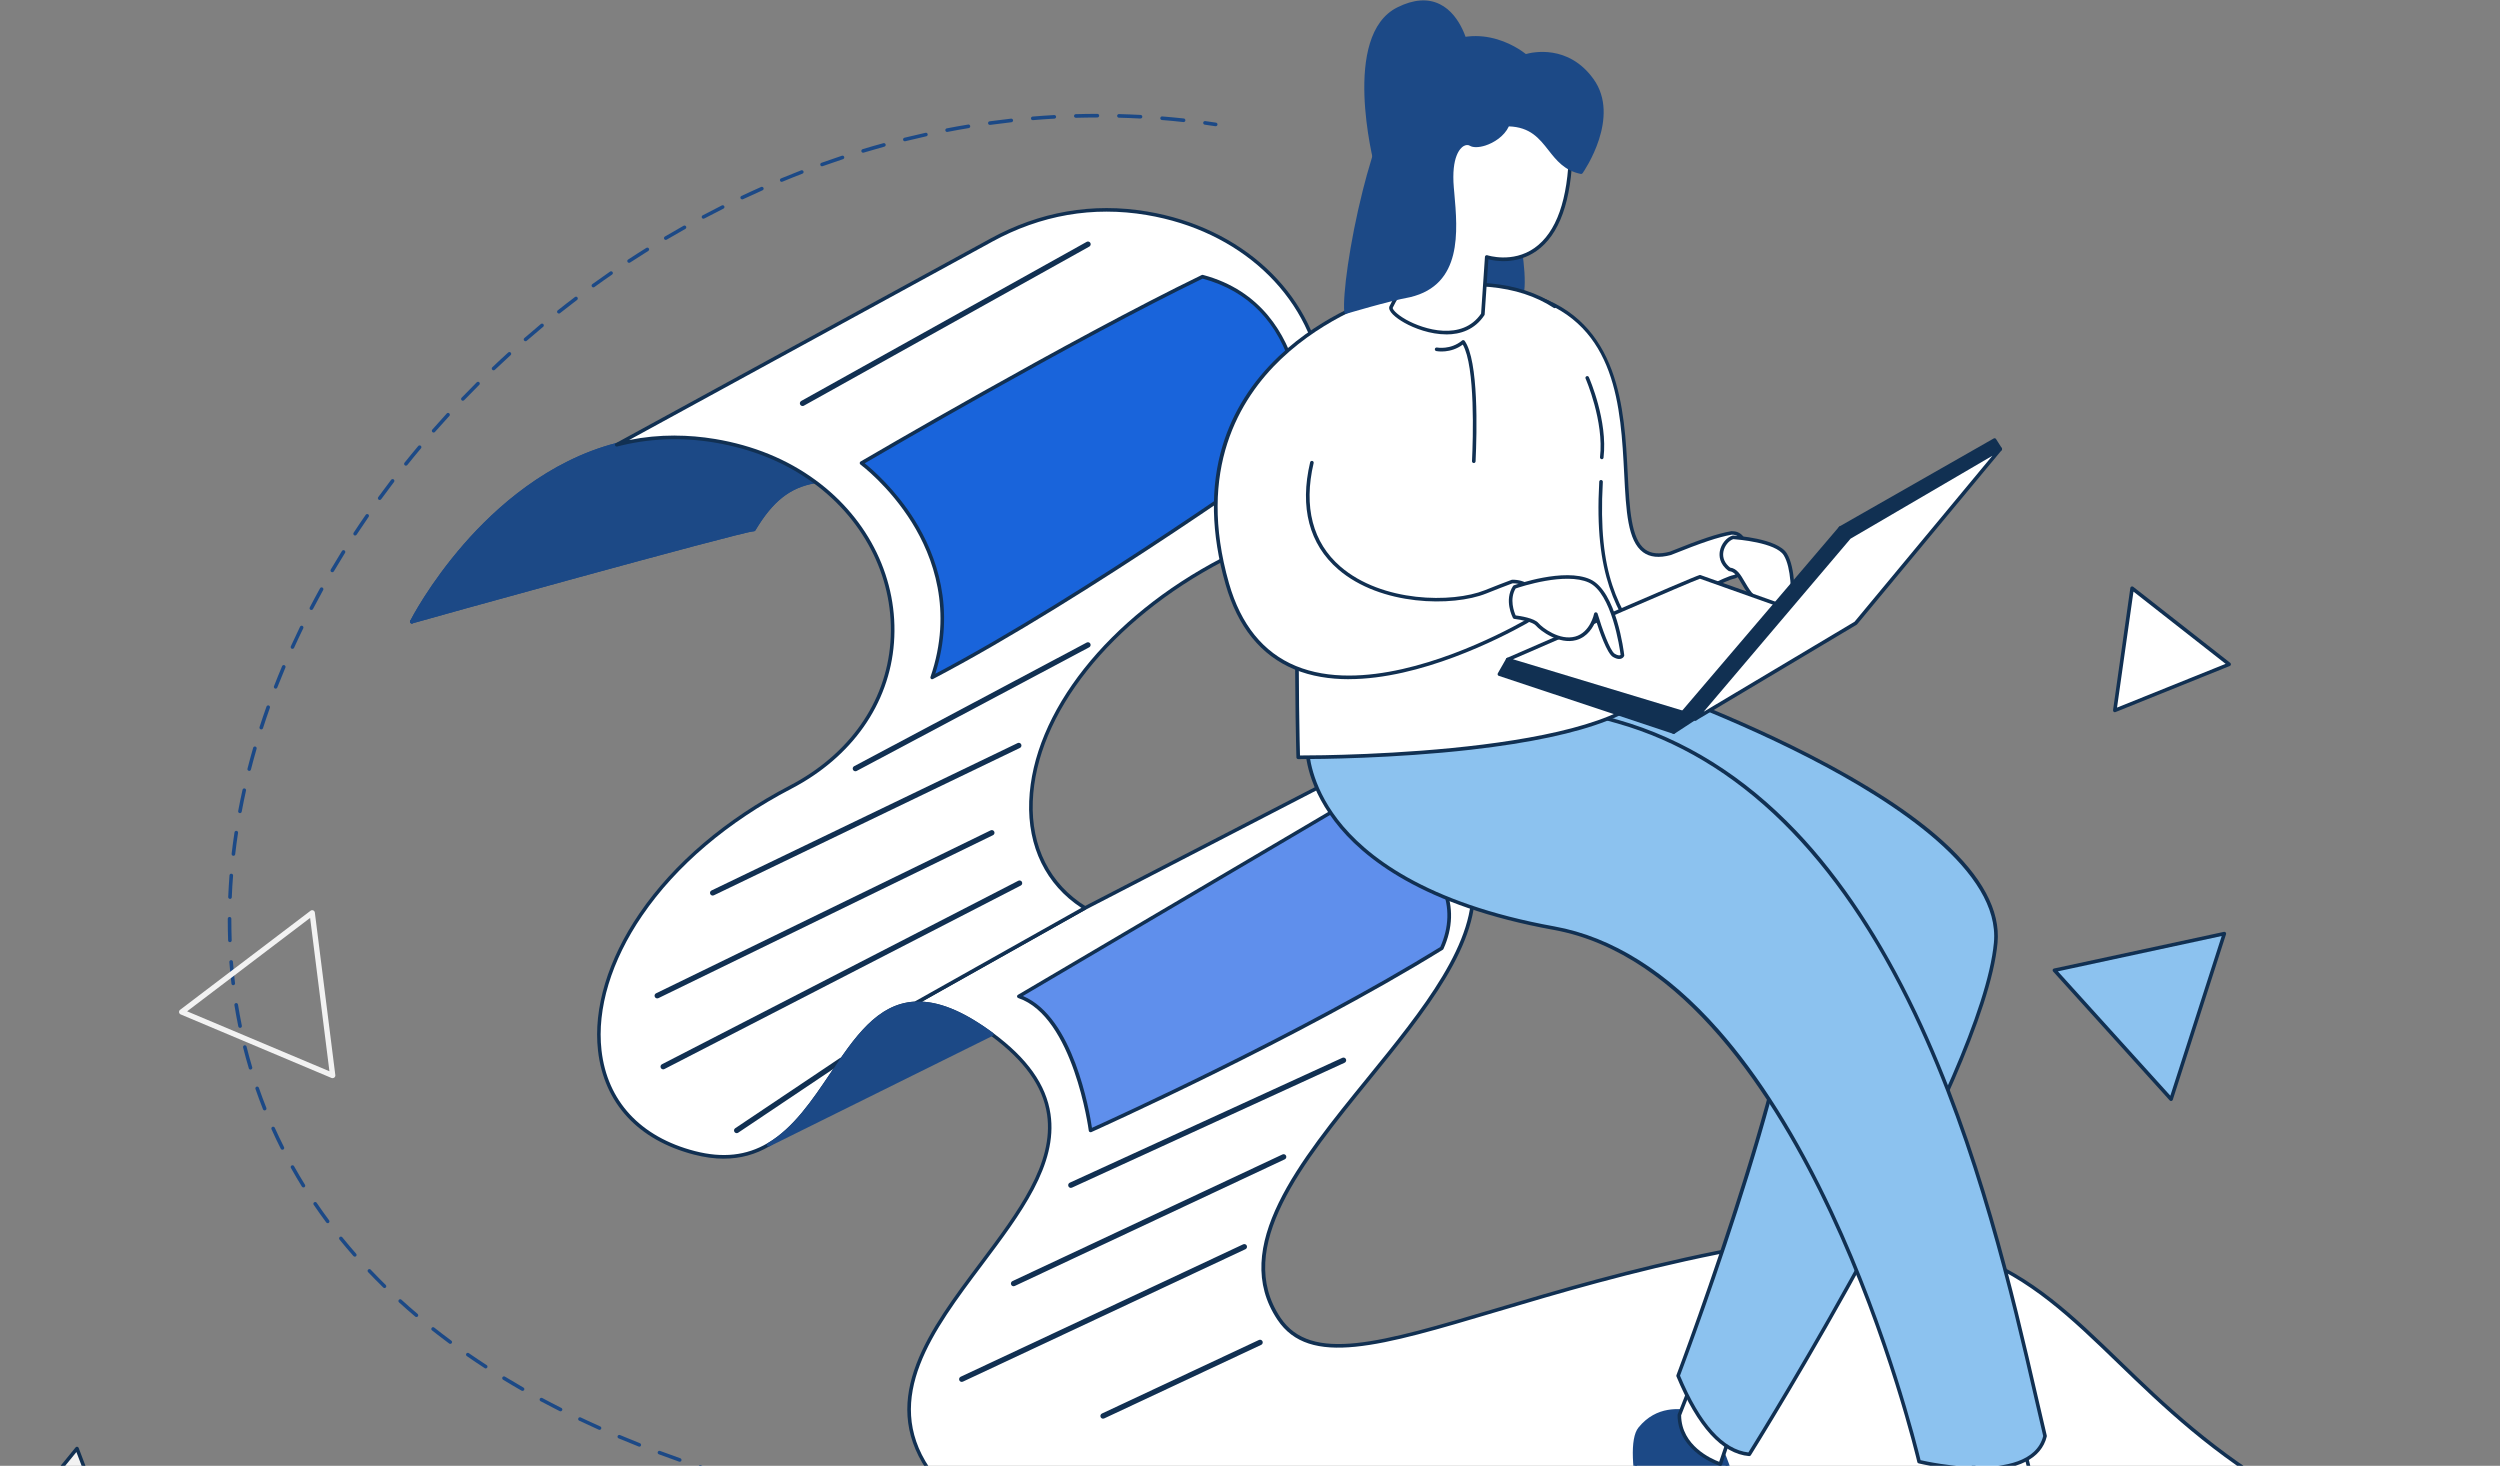 <svg width="672" height="394" viewBox="0 0 672 394" fill="none" xmlns="http://www.w3.org/2000/svg">
<rect x="0" y="0" width="672" height="394" fill="#808080" stroke="none"/>
<g clip-path="url(#clip0_380_2340)">
<path d="M326.767 33.931C326.767 33.931 326.72 33.931 326.696 33.931C325.743 33.788 324.79 33.645 323.837 33.514C323.575 33.478 323.384 33.227 323.42 32.965C323.455 32.703 323.694 32.512 323.968 32.548C324.921 32.679 325.886 32.822 326.851 32.965C327.113 33.001 327.292 33.251 327.256 33.514C327.22 33.752 327.017 33.931 326.779 33.931H326.767Z" fill="#1C4986"/>
<path d="M273.253 412.453C273.253 412.453 273.217 412.453 273.194 412.453C271.252 412.239 269.334 412.012 267.428 411.786C267.166 411.75 266.975 411.511 267.011 411.249C267.046 410.987 267.285 410.796 267.547 410.832C269.453 411.058 271.371 411.285 273.301 411.499C273.563 411.523 273.754 411.774 273.73 412.036C273.706 412.286 273.492 412.465 273.253 412.465V412.453ZM261.733 411.058C261.733 411.058 261.686 411.058 261.674 411.058C259.744 410.796 257.814 410.533 255.92 410.259C255.657 410.223 255.467 409.973 255.514 409.711C255.55 409.448 255.8 409.269 256.062 409.305C257.945 409.579 259.875 409.842 261.805 410.104C262.067 410.14 262.257 410.378 262.222 410.653C262.186 410.891 261.983 411.07 261.745 411.07L261.733 411.058ZM250.249 409.401C250.249 409.401 250.201 409.401 250.177 409.401C248.271 409.102 246.341 408.792 244.447 408.47C244.185 408.423 244.006 408.172 244.054 407.91C244.102 407.647 244.34 407.469 244.614 407.516C246.508 407.838 248.426 408.148 250.332 408.447C250.594 408.482 250.773 408.733 250.737 408.995C250.702 409.234 250.499 409.401 250.261 409.401H250.249ZM238.812 407.469C238.812 407.469 238.753 407.469 238.729 407.469C236.811 407.123 234.893 406.753 233.022 406.395C232.76 406.348 232.593 406.085 232.641 405.823C232.689 405.561 232.939 405.394 233.213 405.441C235.083 405.811 237.001 406.169 238.907 406.515C239.17 406.562 239.348 406.813 239.301 407.075C239.253 407.314 239.05 407.469 238.824 407.469H238.812ZM227.423 405.239C227.423 405.239 227.352 405.239 227.328 405.239C225.434 404.845 223.528 404.428 221.657 404.01C221.395 403.951 221.228 403.688 221.288 403.438C221.347 403.176 221.609 403.009 221.86 403.068C223.73 403.486 225.636 403.903 227.518 404.296C227.781 404.356 227.947 404.607 227.888 404.869C227.84 405.095 227.638 405.251 227.411 405.251L227.423 405.239ZM216.106 402.687C216.106 402.687 216.034 402.687 215.986 402.675C214.092 402.221 212.198 401.744 210.352 401.279C210.089 401.208 209.935 400.945 210.006 400.695C210.077 400.433 210.34 400.278 210.59 400.349C212.436 400.826 214.331 401.291 216.213 401.744C216.475 401.804 216.63 402.066 216.57 402.329C216.523 402.555 216.32 402.698 216.106 402.698V402.687ZM204.871 399.801C204.871 399.801 204.788 399.801 204.74 399.789C202.87 399.276 200.988 398.751 199.153 398.215C198.891 398.143 198.748 397.869 198.82 397.618C198.891 397.368 199.165 397.213 199.415 397.284C201.25 397.821 203.12 398.346 204.991 398.859C205.253 398.93 205.396 399.192 205.324 399.455C205.265 399.669 205.074 399.813 204.86 399.813L204.871 399.801ZM193.733 396.557C193.733 396.557 193.637 396.557 193.59 396.533C191.743 395.961 189.873 395.364 188.062 394.768C187.812 394.685 187.669 394.41 187.752 394.16C187.836 393.91 188.11 393.766 188.36 393.85C190.171 394.446 192.029 395.042 193.876 395.615C194.126 395.698 194.269 395.961 194.197 396.223C194.138 396.426 193.947 396.569 193.733 396.569V396.557ZM182.713 392.92C182.713 392.92 182.606 392.92 182.558 392.896C180.723 392.252 178.889 391.584 177.09 390.916C176.84 390.821 176.709 390.547 176.804 390.296C176.899 390.046 177.173 389.915 177.423 390.01C179.21 390.678 181.045 391.334 182.868 391.978C183.118 392.061 183.249 392.347 183.166 392.598C183.094 392.8 182.903 392.92 182.713 392.92ZM171.848 388.865C171.848 388.865 171.729 388.865 171.669 388.829C169.859 388.114 168.06 387.374 166.285 386.635C166.034 386.528 165.927 386.253 166.022 386.003C166.13 385.753 166.404 385.645 166.654 385.741C168.417 386.48 170.216 387.219 172.015 387.935C172.265 388.03 172.384 388.317 172.289 388.567C172.217 388.758 172.027 388.877 171.836 388.877L171.848 388.865ZM161.162 384.357C161.09 384.357 161.031 384.345 160.959 384.31C159.184 383.511 157.409 382.7 155.682 381.877C155.444 381.758 155.336 381.471 155.455 381.233C155.575 380.994 155.86 380.887 156.099 381.006C157.814 381.817 159.577 382.64 161.352 383.427C161.591 383.534 161.71 383.821 161.591 384.071C161.507 384.25 161.329 384.357 161.15 384.357H161.162ZM150.678 379.373C150.607 379.373 150.535 379.361 150.464 379.325C148.736 378.454 146.997 377.548 145.305 376.642C145.067 376.51 144.984 376.224 145.103 375.986C145.234 375.747 145.52 375.664 145.758 375.783C147.438 376.689 149.165 377.584 150.893 378.454C151.131 378.574 151.226 378.86 151.107 379.098C151.024 379.265 150.857 379.361 150.678 379.361V379.373ZM140.469 373.887C140.385 373.887 140.302 373.863 140.23 373.827C138.551 372.861 136.859 371.871 135.227 370.87C135 370.727 134.929 370.428 135.06 370.202C135.203 369.975 135.501 369.904 135.727 370.035C137.359 371.025 139.039 372.015 140.707 372.981C140.933 373.112 141.017 373.41 140.886 373.636C140.802 373.791 140.635 373.875 140.469 373.875V373.887ZM130.557 367.841C130.462 367.841 130.378 367.817 130.295 367.757C128.663 366.696 127.042 365.611 125.47 364.514C125.255 364.359 125.196 364.06 125.351 363.846C125.506 363.631 125.803 363.571 126.018 363.726C127.59 364.812 129.199 365.897 130.819 366.946C131.045 367.089 131.105 367.388 130.962 367.614C130.867 367.757 130.712 367.841 130.557 367.841ZM121.026 361.234C120.931 361.234 120.824 361.198 120.74 361.139C119.18 359.982 117.631 358.789 116.118 357.609C115.904 357.442 115.868 357.144 116.035 356.929C116.201 356.714 116.499 356.679 116.714 356.846C118.215 358.026 119.752 359.207 121.312 360.364C121.527 360.519 121.574 360.829 121.419 361.043C121.324 361.174 121.181 361.234 121.026 361.234ZM111.937 354.031C111.829 354.031 111.71 353.995 111.627 353.912C110.138 352.66 108.672 351.36 107.255 350.072C107.052 349.893 107.04 349.583 107.219 349.392C107.398 349.189 107.707 349.178 107.898 349.356C109.304 350.644 110.769 351.92 112.246 353.173C112.449 353.34 112.473 353.65 112.306 353.852C112.211 353.96 112.079 354.019 111.937 354.019V354.031ZM103.359 346.232C103.24 346.232 103.121 346.184 103.025 346.089C101.644 344.729 100.262 343.334 98.939 341.939C98.76 341.748 98.76 341.438 98.963 341.259C99.154 341.08 99.463 341.08 99.642 341.283C100.953 342.666 102.323 344.05 103.693 345.409C103.883 345.6 103.883 345.898 103.693 346.089C103.597 346.184 103.478 346.232 103.347 346.232H103.359ZM95.377 337.801C95.246 337.801 95.115 337.741 95.008 337.634C93.733 336.167 92.47 334.676 91.255 333.186C91.088 332.983 91.124 332.673 91.327 332.506C91.529 332.339 91.839 332.375 92.006 332.577C93.209 334.056 94.46 335.547 95.734 337.002C95.913 337.204 95.889 337.503 95.687 337.682C95.592 337.765 95.484 337.801 95.365 337.801H95.377ZM88.086 328.785C87.943 328.785 87.788 328.714 87.693 328.594C86.537 327.032 85.406 325.434 84.322 323.848C84.167 323.622 84.226 323.323 84.453 323.18C84.679 323.025 84.977 323.085 85.12 323.311C86.192 324.886 87.324 326.472 88.468 328.022C88.622 328.237 88.587 328.535 88.372 328.702C88.289 328.761 88.182 328.797 88.086 328.797V328.785ZM81.57 319.185C81.403 319.185 81.248 319.102 81.153 318.959C80.14 317.313 79.139 315.62 78.198 313.938C78.067 313.7 78.151 313.413 78.389 313.282C78.627 313.151 78.913 313.235 79.044 313.473C79.985 315.143 80.962 316.824 81.975 318.458C82.118 318.684 82.046 318.983 81.82 319.126C81.737 319.173 81.653 319.197 81.57 319.197V319.185ZM75.911 309.061C75.732 309.061 75.566 308.965 75.482 308.798C74.612 307.069 73.767 305.304 72.98 303.539C72.873 303.301 72.98 303.015 73.219 302.895C73.457 302.788 73.743 302.895 73.862 303.134C74.648 304.875 75.482 306.64 76.352 308.357C76.471 308.596 76.376 308.882 76.137 309.001C76.066 309.037 75.994 309.049 75.923 309.049L75.911 309.061ZM71.146 298.483C70.955 298.483 70.776 298.364 70.693 298.173C69.978 296.372 69.299 294.536 68.668 292.711C68.584 292.461 68.715 292.186 68.966 292.091C69.216 292.007 69.49 292.139 69.585 292.389C70.216 294.202 70.895 296.026 71.598 297.803C71.694 298.054 71.575 298.328 71.324 298.435C71.265 298.459 71.205 298.471 71.146 298.471V298.483ZM67.345 287.512C67.131 287.512 66.94 287.38 66.881 287.166C66.333 285.317 65.809 283.433 65.344 281.561C65.284 281.299 65.439 281.036 65.689 280.977C65.94 280.917 66.214 281.072 66.273 281.322C66.738 283.171 67.25 285.043 67.798 286.88C67.87 287.13 67.727 287.404 67.476 287.476C67.429 287.488 67.381 287.5 67.334 287.5L67.345 287.512ZM64.534 276.29C64.308 276.29 64.105 276.135 64.057 275.908C63.664 274.012 63.319 272.092 63.009 270.184C62.961 269.922 63.14 269.671 63.414 269.624C63.676 269.576 63.926 269.755 63.974 270.029C64.284 271.925 64.629 273.833 65.01 275.717C65.07 275.98 64.891 276.23 64.629 276.29C64.593 276.29 64.558 276.29 64.534 276.29ZM62.687 264.83C62.449 264.83 62.235 264.651 62.211 264.4C61.984 262.48 61.794 260.536 61.651 258.605C61.627 258.342 61.83 258.104 62.092 258.08C62.354 258.056 62.592 258.259 62.616 258.521C62.759 260.441 62.949 262.385 63.176 264.281C63.212 264.543 63.021 264.782 62.747 264.818C62.723 264.818 62.711 264.818 62.687 264.818V264.83ZM61.794 253.25C61.532 253.25 61.317 253.047 61.317 252.785C61.258 251.008 61.222 249.207 61.222 247.419V246.954C61.222 246.691 61.436 246.476 61.71 246.476C61.972 246.476 62.199 246.691 62.187 246.965V247.431C62.187 249.207 62.223 250.996 62.282 252.761C62.282 253.024 62.08 253.25 61.818 253.262C61.818 253.262 61.818 253.262 61.794 253.262V253.25ZM61.83 241.623C61.83 241.623 61.818 241.623 61.806 241.623C61.544 241.623 61.329 241.384 61.341 241.122C61.425 239.202 61.544 237.234 61.687 235.291C61.71 235.028 61.937 234.825 62.211 234.849C62.473 234.873 62.675 235.1 62.652 235.374C62.497 237.306 62.378 239.25 62.306 241.17C62.306 241.432 62.08 241.635 61.83 241.635V241.623ZM62.747 230.043C62.747 230.043 62.711 230.043 62.687 230.043C62.425 230.008 62.235 229.769 62.258 229.507C62.485 227.599 62.735 225.655 63.033 223.735C63.069 223.473 63.319 223.294 63.581 223.329C63.843 223.365 64.022 223.616 63.986 223.878C63.7 225.786 63.438 227.718 63.223 229.614C63.2 229.865 62.985 230.043 62.747 230.043ZM64.486 218.559C64.486 218.559 64.427 218.559 64.403 218.559C64.141 218.512 63.962 218.261 64.022 217.999C64.379 216.115 64.76 214.195 65.189 212.298C65.249 212.036 65.499 211.869 65.761 211.929C66.023 211.988 66.19 212.251 66.13 212.501C65.713 214.385 65.32 216.293 64.975 218.178C64.927 218.416 64.725 218.571 64.498 218.571L64.486 218.559ZM66.988 207.218C66.988 207.218 66.905 207.218 66.869 207.206C66.607 207.135 66.452 206.872 66.523 206.622C67 204.762 67.512 202.866 68.048 201.005C68.12 200.743 68.394 200.6 68.644 200.671C68.906 200.743 69.049 201.017 68.978 201.268C68.441 203.128 67.929 205 67.453 206.861C67.393 207.075 67.202 207.23 66.988 207.23V207.218ZM70.216 196.068C70.216 196.068 70.121 196.068 70.073 196.044C69.823 195.961 69.68 195.686 69.764 195.436C70.347 193.611 70.979 191.751 71.634 189.927C71.729 189.676 72.003 189.545 72.254 189.628C72.504 189.724 72.635 189.998 72.551 190.249C71.908 192.073 71.277 193.922 70.693 195.734C70.621 195.937 70.443 196.068 70.228 196.068H70.216ZM74.1 185.121C74.1 185.121 73.981 185.121 73.921 185.085C73.671 184.989 73.552 184.703 73.647 184.453C74.35 182.652 75.077 180.839 75.828 179.063C75.935 178.812 76.209 178.705 76.459 178.8C76.709 178.908 76.816 179.194 76.721 179.432C75.971 181.209 75.244 183.01 74.541 184.799C74.469 184.989 74.279 185.109 74.088 185.109L74.1 185.121ZM78.615 174.424C78.544 174.424 78.484 174.412 78.413 174.376C78.174 174.269 78.067 173.982 78.174 173.732C78.973 171.979 79.807 170.202 80.652 168.461C80.772 168.222 81.058 168.115 81.296 168.234C81.534 168.354 81.629 168.64 81.522 168.878C80.676 170.607 79.842 172.372 79.056 174.125C78.973 174.304 78.794 174.412 78.615 174.412V174.424ZM83.702 163.977C83.631 163.977 83.547 163.965 83.476 163.917C83.238 163.798 83.142 163.5 83.273 163.261C84.167 161.556 85.084 159.827 86.025 158.134C86.156 157.895 86.454 157.812 86.68 157.943C86.919 158.074 87.002 158.372 86.871 158.599C85.942 160.28 85.013 162.009 84.131 163.703C84.048 163.87 83.881 163.965 83.702 163.965V163.977ZM89.325 153.829C89.242 153.829 89.159 153.805 89.075 153.757C88.849 153.626 88.765 153.328 88.908 153.089C89.885 151.432 90.898 149.762 91.922 148.104C92.065 147.878 92.363 147.806 92.59 147.949C92.816 148.092 92.887 148.391 92.744 148.617C91.72 150.263 90.719 151.932 89.742 153.578C89.647 153.733 89.492 153.817 89.325 153.817V153.829ZM95.46 143.954C95.365 143.954 95.282 143.93 95.198 143.871C94.972 143.728 94.912 143.43 95.055 143.203C96.104 141.593 97.2 139.971 98.308 138.373C98.463 138.159 98.76 138.099 98.975 138.254C99.189 138.409 99.249 138.707 99.094 138.922C97.998 140.508 96.902 142.13 95.854 143.728C95.758 143.871 95.603 143.942 95.449 143.942L95.46 143.954ZM102.06 134.402C101.965 134.402 101.858 134.366 101.775 134.307C101.56 134.152 101.512 133.842 101.667 133.627C102.799 132.077 103.967 130.503 105.146 128.964C105.313 128.75 105.611 128.714 105.825 128.869C106.039 129.036 106.075 129.334 105.92 129.549C104.753 131.087 103.585 132.649 102.454 134.199C102.358 134.331 102.215 134.402 102.06 134.402ZM109.101 125.172C108.994 125.172 108.887 125.136 108.803 125.065C108.589 124.898 108.565 124.588 108.732 124.385C109.935 122.882 111.174 121.368 112.425 119.889C112.592 119.686 112.901 119.662 113.104 119.829C113.307 119.996 113.33 120.306 113.164 120.509C111.925 121.988 110.686 123.49 109.494 124.993C109.399 125.112 109.256 125.172 109.113 125.172H109.101ZM116.571 116.276C116.452 116.276 116.344 116.24 116.249 116.156C116.047 115.977 116.035 115.679 116.201 115.477C117.464 114.034 118.775 112.579 120.085 111.148C120.264 110.945 120.574 110.933 120.764 111.124C120.955 111.303 120.979 111.613 120.788 111.804C119.478 113.223 118.179 114.678 116.916 116.109C116.821 116.216 116.69 116.276 116.559 116.276H116.571ZM124.422 107.725C124.302 107.725 124.183 107.677 124.088 107.594C123.897 107.403 123.885 107.105 124.076 106.914C125.41 105.531 126.78 104.136 128.15 102.764C128.341 102.573 128.651 102.573 128.829 102.764C129.02 102.955 129.02 103.265 128.829 103.444C127.459 104.803 126.089 106.199 124.767 107.57C124.672 107.666 124.541 107.713 124.422 107.713V107.725ZM132.665 99.544C132.534 99.544 132.415 99.497 132.32 99.389C132.141 99.198 132.141 98.888 132.344 98.71C133.738 97.374 135.179 96.05 136.609 94.75C136.811 94.572 137.109 94.583 137.288 94.786C137.467 94.989 137.455 95.287 137.252 95.466C135.834 96.754 134.405 98.09 133.011 99.413C132.916 99.497 132.797 99.544 132.677 99.544H132.665ZM141.267 91.721C141.136 91.721 140.993 91.662 140.898 91.554C140.719 91.352 140.743 91.042 140.945 90.875C142.41 89.599 143.912 88.335 145.389 87.094C145.591 86.927 145.901 86.951 146.068 87.154C146.235 87.357 146.211 87.667 146.008 87.834C144.531 89.062 143.042 90.326 141.577 91.602C141.481 91.686 141.374 91.721 141.255 91.721H141.267ZM150.226 84.28C150.083 84.28 149.94 84.22 149.844 84.101C149.678 83.886 149.713 83.588 149.928 83.421C151.441 82.217 152.989 81.012 154.538 79.844C154.753 79.677 155.05 79.724 155.217 79.939C155.384 80.154 155.336 80.452 155.122 80.619C153.585 81.787 152.036 82.98 150.523 84.184C150.44 84.256 150.333 84.292 150.226 84.292V84.28ZM159.506 77.256C159.351 77.256 159.208 77.184 159.113 77.053C158.958 76.838 159.006 76.528 159.22 76.373C160.793 75.24 162.401 74.108 163.985 73.01C164.212 72.855 164.509 72.915 164.652 73.13C164.807 73.344 164.748 73.654 164.533 73.797C162.949 74.883 161.352 76.016 159.792 77.149C159.708 77.208 159.613 77.244 159.506 77.244V77.256ZM169.096 70.649C168.941 70.649 168.786 70.578 168.691 70.435C168.548 70.208 168.608 69.91 168.834 69.767C170.442 68.705 172.098 67.656 173.742 66.63C173.969 66.487 174.266 66.559 174.409 66.785C174.552 67.012 174.481 67.31 174.254 67.453C172.622 68.479 170.966 69.528 169.358 70.578C169.275 70.625 169.179 70.661 169.096 70.661V70.649ZM178.96 64.496C178.793 64.496 178.639 64.412 178.543 64.257C178.412 64.031 178.484 63.733 178.71 63.589C180.378 62.6 182.081 61.622 183.761 60.68C183.999 60.548 184.285 60.632 184.416 60.87C184.548 61.109 184.464 61.395 184.226 61.526C182.558 62.468 180.866 63.446 179.198 64.424C179.127 64.472 179.032 64.496 178.948 64.496H178.96ZM189.098 58.807C188.92 58.807 188.753 58.712 188.669 58.545C188.55 58.306 188.634 58.02 188.872 57.889C190.587 56.983 192.327 56.077 194.042 55.218C194.281 55.099 194.566 55.194 194.686 55.432C194.805 55.671 194.709 55.957 194.471 56.077C192.756 56.935 191.028 57.83 189.313 58.736C189.241 58.772 189.158 58.795 189.086 58.795L189.098 58.807ZM199.499 53.596C199.32 53.596 199.141 53.489 199.058 53.322C198.939 53.083 199.058 52.797 199.284 52.678C201.035 51.855 202.822 51.032 204.586 50.257C204.824 50.15 205.11 50.257 205.229 50.507C205.336 50.746 205.229 51.032 204.979 51.151C203.227 51.926 201.452 52.737 199.701 53.56C199.63 53.596 199.57 53.608 199.499 53.608V53.596ZM210.125 48.886C209.935 48.886 209.756 48.778 209.684 48.587C209.577 48.337 209.696 48.063 209.946 47.955C211.733 47.216 213.556 46.489 215.355 45.785C215.605 45.69 215.879 45.809 215.975 46.059C216.07 46.31 215.951 46.584 215.701 46.679C213.902 47.371 212.091 48.098 210.316 48.838C210.256 48.862 210.197 48.874 210.125 48.874V48.886ZM220.966 44.7C220.764 44.7 220.585 44.58 220.513 44.378C220.418 44.127 220.549 43.853 220.811 43.758C222.634 43.102 224.481 42.47 226.315 41.861C226.577 41.778 226.839 41.921 226.923 42.172C227.006 42.422 226.863 42.696 226.613 42.78C224.79 43.388 222.944 44.02 221.133 44.664C221.073 44.688 221.026 44.688 220.966 44.688V44.7ZM232.01 41.05C231.807 41.05 231.605 40.919 231.545 40.705C231.474 40.454 231.617 40.18 231.867 40.096C233.713 39.536 235.607 38.987 237.466 38.487C237.716 38.415 237.99 38.57 238.062 38.821C238.133 39.083 237.978 39.345 237.728 39.417C235.87 39.93 233.999 40.466 232.153 41.027C232.105 41.039 232.057 41.05 232.01 41.05ZM243.22 37.974C243.006 37.974 242.803 37.831 242.755 37.604C242.696 37.342 242.851 37.079 243.113 37.02C244.995 36.555 246.901 36.114 248.784 35.696C249.046 35.636 249.308 35.803 249.355 36.066C249.415 36.328 249.248 36.59 248.986 36.638C247.116 37.056 245.21 37.497 243.339 37.962C243.303 37.962 243.256 37.974 243.22 37.974ZM254.585 35.469C254.359 35.469 254.156 35.315 254.109 35.076C254.061 34.814 254.228 34.563 254.49 34.504C256.396 34.134 258.326 33.788 260.232 33.478C260.506 33.43 260.744 33.609 260.792 33.871C260.84 34.134 260.661 34.384 260.399 34.432C258.505 34.742 256.575 35.088 254.681 35.458C254.645 35.458 254.621 35.458 254.585 35.458V35.469ZM266.07 33.573C265.831 33.573 265.629 33.395 265.593 33.156C265.557 32.894 265.736 32.643 266.01 32.607C267.916 32.345 269.858 32.106 271.776 31.892C272.05 31.868 272.276 32.059 272.312 32.321C272.336 32.584 272.145 32.822 271.883 32.858C269.977 33.072 268.035 33.311 266.141 33.573C266.117 33.573 266.093 33.573 266.07 33.573ZM318.142 32.81C318.142 32.81 318.106 32.81 318.095 32.81C316.177 32.596 314.247 32.417 312.329 32.262C312.066 32.238 311.864 32.011 311.888 31.737C311.912 31.474 312.15 31.272 312.412 31.296C314.33 31.451 316.284 31.641 318.202 31.844C318.464 31.868 318.654 32.106 318.631 32.381C318.607 32.631 318.392 32.81 318.154 32.81H318.142ZM277.602 32.297C277.351 32.297 277.137 32.106 277.125 31.856C277.101 31.594 277.304 31.355 277.566 31.331C279.496 31.176 281.438 31.033 283.368 30.926C283.642 30.914 283.868 31.117 283.88 31.379C283.892 31.641 283.689 31.88 283.427 31.892C281.509 31.999 279.567 32.13 277.649 32.297C277.637 32.297 277.625 32.297 277.613 32.297H277.602ZM306.574 31.868C306.574 31.868 306.563 31.868 306.551 31.868C304.633 31.761 302.691 31.689 300.761 31.641C300.499 31.641 300.284 31.415 300.284 31.141C300.284 30.878 300.511 30.652 300.785 30.664C302.715 30.711 304.668 30.795 306.598 30.89C306.86 30.902 307.075 31.129 307.051 31.403C307.039 31.665 306.825 31.856 306.574 31.856V31.868ZM289.181 31.653C288.919 31.653 288.705 31.451 288.693 31.188C288.693 30.926 288.895 30.699 289.157 30.687C291.087 30.628 293.041 30.604 294.971 30.604C295.233 30.604 295.459 30.819 295.459 31.093C295.459 31.355 295.245 31.582 294.971 31.582C293.053 31.582 291.099 31.618 289.181 31.665C289.181 31.665 289.181 31.665 289.169 31.665L289.181 31.653Z" fill="#1C4986"/>
<path d="M202.632 142.332C202.298 141.641 111.317 166.744 110.698 167.101C110.995 166.517 130.39 128.714 165.796 119.555C173.778 117.48 182.582 116.884 192.172 118.482C202.751 120.247 211.721 124.146 218.941 129.429C211.257 130.765 206.718 135.487 202.644 142.332H202.632Z" fill="#1C4986"/>
<path d="M202.632 142.332C202.298 141.641 111.317 166.744 110.698 167.101C110.995 166.517 130.39 128.714 165.796 119.555C173.778 117.48 182.582 116.884 192.172 118.482C202.751 120.247 211.721 124.146 218.941 129.429C211.257 130.765 206.718 135.487 202.644 142.332H202.632Z" fill="#1C4986"/>
<path d="M110.697 167.578C110.578 167.578 110.459 167.531 110.364 167.447C110.209 167.304 110.173 167.066 110.269 166.875C110.471 166.469 115.355 156.941 124.719 146.208C133.225 136.465 147.235 123.836 165.677 119.078C174.278 116.848 183.213 116.49 192.243 118.005C202.477 119.722 211.555 123.431 219.215 129.036C219.37 129.155 219.441 129.346 219.405 129.537C219.358 129.727 219.203 129.87 219.012 129.906C212.341 131.075 207.707 134.748 203.037 142.583C202.941 142.738 202.775 142.821 202.596 142.821C202.56 142.821 202.536 142.821 202.512 142.821C198.855 143.06 111.924 167.197 110.876 167.555C110.817 167.578 110.745 167.602 110.674 167.602L110.697 167.578ZM181.367 118.052C176.125 118.052 170.966 118.708 165.915 120.02C147.712 124.731 133.857 137.205 125.446 146.852C117.81 155.605 113.175 163.548 111.662 166.302C117.166 164.692 140.254 158.324 156.265 153.96C193.923 143.692 200.892 142.07 202.346 141.867C206.873 134.342 211.412 130.574 217.749 129.179C210.399 124.027 201.786 120.593 192.088 118.959C188.491 118.351 184.917 118.052 181.367 118.052Z" fill="#1C4986"/>
<path d="M110.686 167.59C110.566 167.59 110.435 167.543 110.34 167.447C110.149 167.256 110.149 166.946 110.34 166.767C110.531 166.577 110.84 166.577 111.031 166.767C111.222 166.958 111.222 167.256 111.031 167.447C110.936 167.543 110.817 167.59 110.686 167.59Z" fill="#1C4986"/>
<path d="M110.697 167.578C110.578 167.578 110.459 167.531 110.364 167.447C110.209 167.304 110.173 167.066 110.269 166.875C110.471 166.469 115.355 156.941 124.719 146.208C133.225 136.465 147.235 123.836 165.677 119.078C174.278 116.848 183.213 116.49 192.243 118.005C202.477 119.722 211.555 123.431 219.215 129.036C219.37 129.155 219.441 129.346 219.405 129.537C219.358 129.727 219.203 129.87 219.012 129.906C212.341 131.075 207.707 134.748 203.037 142.583C202.941 142.738 202.775 142.821 202.596 142.821C202.56 142.821 202.536 142.821 202.512 142.821C198.855 143.06 111.924 167.197 110.876 167.555C110.817 167.578 110.745 167.602 110.674 167.602L110.697 167.578ZM181.367 118.052C176.125 118.052 170.966 118.708 165.915 120.02C147.712 124.731 133.857 137.205 125.446 146.852C117.81 155.605 113.175 163.548 111.662 166.302C117.166 164.692 140.254 158.324 156.265 153.96C193.923 143.692 200.892 142.07 202.346 141.867C206.873 134.342 211.412 130.574 217.749 129.179C210.399 124.027 201.786 120.593 192.088 118.959C188.491 118.351 184.917 118.052 181.367 118.052Z" fill="#1C4986"/>
<path d="M110.686 167.59C110.566 167.59 110.435 167.543 110.34 167.447C110.149 167.256 110.149 166.946 110.34 166.767C110.531 166.577 110.84 166.577 111.031 166.767C111.222 166.958 111.222 167.256 111.031 167.447C110.936 167.543 110.817 167.59 110.686 167.59Z" fill="#1C4986"/>
<path d="M671.512 399.526C658.848 425.607 644.493 448.623 628.16 456.828C552.225 486.832 484.713 486.665 449.89 449.303C356.074 350.692 270.632 426.442 249.439 394.744C221.776 353.363 318.464 316.228 266.594 277.995C258.112 271.734 251.476 269.433 246.008 269.719L291.623 244.08L351.094 213.348L359.767 208.864C365.676 207.683 372.967 209.663 382.712 216.842C434.594 255.087 316.105 313.068 343.779 354.449C356.658 373.72 394.565 350.191 461.768 336.68C556.382 317.659 551.975 366.135 615.639 402.508C641.55 420.491 649.46 411.953 671.512 399.538V399.526Z" fill="white"/>
<path d="M528.851 478.89C527.076 478.89 525.325 478.866 523.597 478.806C508.015 478.317 493.874 475.658 481.591 470.911C468.916 466.01 458.134 458.855 449.545 449.637C389.431 386.456 332.2 395.15 294.316 400.91C272.527 404.225 256.789 406.61 249.046 395.019C236.12 375.676 249.939 357.263 263.306 339.47C273.623 325.732 283.368 312.746 281.45 299.604C280.342 292.019 275.386 285.079 266.32 278.389C258.445 272.581 251.809 269.91 246.043 270.208C245.817 270.22 245.615 270.077 245.555 269.862C245.495 269.647 245.591 269.421 245.781 269.302L291.397 243.662L359.552 208.435C359.552 208.435 359.636 208.399 359.684 208.387C366.248 207.075 373.884 209.723 383.01 216.46C391.003 222.352 395.352 228.899 396.317 236.471C398.437 253.167 383.081 272.056 368.225 290.314C350.224 312.459 331.604 335.344 344.196 354.186C352.416 366.481 371.144 360.912 402.166 351.67C418.296 346.864 438.382 340.889 461.684 336.203C491.277 330.252 513.138 330.514 530.459 337.026C546.363 343 557.3 353.566 569.952 365.801C581.865 377.321 595.374 390.368 615.889 402.09C638.834 418.011 647.483 412.966 664.709 402.901C666.794 401.685 668.95 400.433 671.285 399.109C671.464 399.002 671.702 399.037 671.857 399.181C672.012 399.324 672.048 399.55 671.964 399.741C656.346 431.892 642.503 450.173 628.398 457.257C592.468 471.46 558.205 478.89 528.875 478.89H528.851ZM336.286 395.913C345.114 395.913 354.382 396.605 363.996 398.429C395.316 404.368 423.526 420.897 450.236 448.969C467.164 467.131 491.849 476.85 523.621 477.84C553.94 478.794 590.037 471.365 627.981 456.375C641.645 449.506 655.155 431.796 670.392 400.719C668.569 401.756 666.854 402.758 665.186 403.736C647.614 414.004 638.786 419.156 615.365 402.901C594.767 391.143 581.221 378.049 569.261 366.493C543.933 342.022 525.646 324.337 461.851 337.157C438.597 341.832 418.535 347.806 402.416 352.6C370.965 361.962 351.976 367.614 343.362 354.723C330.377 335.296 349.224 312.114 367.451 289.706C382.176 271.603 397.401 252.88 395.34 236.59C394.411 229.292 390.193 222.96 382.426 217.236C373.551 210.689 366.188 208.101 359.922 209.329L291.838 244.521L247.842 269.242C253.382 269.528 259.636 272.283 266.868 277.614C276.16 284.459 281.235 291.614 282.379 299.473C284.368 313.02 274.492 326.15 264.056 340.055C250.892 357.585 237.275 375.711 249.82 394.494C257.218 405.573 272.705 403.211 294.137 399.956C306.431 398.083 320.644 395.925 336.262 395.925L336.286 395.913Z" fill="#113052"/>
<path d="M273.849 267.823L361.351 216.258C361.351 216.258 398.461 230.711 387.537 254.884C347.913 279.379 293.124 303.861 293.124 303.861C293.124 303.861 289.122 272.999 273.849 267.823Z" fill="#5F8FEC"/>
<path d="M293.136 304.338C293.053 304.338 292.97 304.314 292.898 304.279C292.767 304.207 292.672 304.076 292.66 303.921C292.624 303.611 288.514 273.297 273.706 268.276C273.527 268.216 273.396 268.061 273.384 267.871C273.36 267.68 273.456 267.501 273.622 267.406L361.125 215.84C361.256 215.769 361.411 215.757 361.542 215.805C362.4 216.138 382.688 224.176 388.525 238.475C390.717 243.853 390.539 249.446 388.001 255.087C387.965 255.17 387.894 255.254 387.811 255.301C348.616 279.522 293.887 304.064 293.339 304.314C293.279 304.338 293.208 304.362 293.136 304.362V304.338ZM274.969 267.728C288.538 273.404 292.85 298.662 293.518 303.158C299.534 300.439 350.213 277.363 387.155 254.55C389.526 249.207 389.681 243.925 387.608 238.844C382.247 225.703 363.603 217.701 361.387 216.794L274.957 267.728H274.969Z" fill="#113052"/>
<path d="M328.626 150.442C276.613 177.56 263.413 226.525 291.635 244.068L246.02 269.707C228.507 270.613 222.908 298.101 206.623 307.701C201.357 310.802 194.96 312.042 186.68 309.884C144.817 299.02 154.633 241.766 212.52 211.583C248.509 192.812 247.461 150.287 218.941 129.417C211.721 124.134 202.751 120.235 192.172 118.47C182.582 116.86 173.79 117.468 165.796 119.543L266.177 64.71L266.379 64.591C277.983 58.247 292.016 54.586 308.29 57.317C360.684 66.106 373.729 126.913 328.638 150.43L328.626 150.442Z" fill="white"/>
<path d="M194.59 311.458C192.041 311.458 189.36 311.088 186.549 310.361C171.514 306.461 162.353 296.539 160.745 282.431C159.446 271.031 163.402 257.925 171.872 245.534C181.116 232.011 195.091 220.133 212.281 211.166C228.257 202.83 238.121 188.817 239.336 172.73C240.587 156.261 232.844 140.222 218.643 129.823C211.102 124.301 202.167 120.652 192.077 118.959C183.177 117.468 174.374 117.826 165.903 120.02C165.665 120.08 165.427 119.961 165.331 119.734C165.236 119.507 165.331 119.245 165.546 119.126L265.927 64.293L266.129 64.174C279.508 56.852 293.72 54.395 308.349 56.852C333.713 61.109 352.405 78.401 355.967 100.904C357.491 110.516 355.99 120.116 351.654 128.654C346.996 137.837 339.098 145.505 328.84 150.859C298.605 166.624 278.495 191.966 277.613 215.411C277.149 227.611 282.224 237.64 291.885 243.65C292.028 243.746 292.112 243.901 292.112 244.068C292.112 244.235 292.017 244.39 291.862 244.473L246.246 270.113C246.186 270.148 246.103 270.172 246.032 270.172C236.334 270.673 230.33 279.593 223.98 289.05C219.072 296.348 213.997 303.897 206.849 308.107C203.073 310.337 199.01 311.446 194.578 311.446L194.59 311.458ZM181.367 117.087C184.964 117.087 188.598 117.397 192.243 118.005C202.477 119.722 211.555 123.431 219.215 129.036C233.689 139.625 241.576 155.987 240.301 172.79C239.062 189.223 229.008 203.521 212.722 212.012C195.662 220.909 181.819 232.679 172.658 246.071C164.319 258.271 160.423 271.138 161.686 282.312C163.235 295.991 172.146 305.614 186.763 309.407C194.221 311.338 200.63 310.647 206.349 307.272C213.306 303.17 218.321 295.716 223.17 288.513C229.639 278.902 235.75 269.814 245.865 269.218L290.682 244.032C281.164 237.795 276.184 227.646 276.648 215.375C277.542 191.584 297.854 165.921 328.399 150.001C347.985 139.792 358.182 121.034 355.025 101.047C351.535 78.961 333.153 61.98 308.207 57.794C293.792 55.373 279.794 57.794 266.618 65.009L266.415 65.128L169.108 118.279C173.135 117.468 177.233 117.075 181.367 117.075V117.087Z" fill="#113052"/>
<path d="M250.57 182.104C292.612 160.113 349.867 118.983 349.867 118.983C349.867 118.983 353.548 82.42 323.217 74.37C287.156 91.841 231.569 124.468 231.569 124.468C231.569 124.468 262.519 147.293 250.57 182.104Z" fill="#1964DB"/>
<path d="M250.57 182.592C250.451 182.592 250.344 182.557 250.261 182.473C250.106 182.342 250.058 182.139 250.118 181.948C256.217 164.156 250.785 149.607 245.162 140.52C239.038 130.646 231.366 124.921 231.283 124.862C231.152 124.766 231.08 124.611 231.092 124.444C231.092 124.278 231.188 124.134 231.331 124.051C231.891 123.729 287.347 91.221 323.015 73.929C323.122 73.881 323.241 73.869 323.348 73.893C339.229 78.115 345.733 90.171 348.378 99.556C351.237 109.669 350.355 118.935 350.344 119.018C350.332 119.162 350.26 119.281 350.141 119.364C349.569 119.782 292.374 160.769 250.785 182.521C250.713 182.557 250.642 182.581 250.559 182.581L250.57 182.592ZM232.427 124.528C234.345 126.066 240.718 131.528 245.96 139.971C251.595 149.046 257.027 163.464 251.404 181.114C291.659 159.875 345.84 121.26 349.402 118.72C349.51 117.289 350.022 108.894 347.437 99.807C343.684 86.593 335.559 78.21 323.265 74.895C289.658 91.197 238.598 120.926 232.427 124.54V124.528Z" fill="#113052"/>
<path d="M455.633 379.635C455.168 380.148 446.793 376.654 440.801 384.023C434.796 391.393 449.319 440.132 457.634 439.536C465.949 438.94 465.735 416.162 465.866 402.877C465.985 389.593 455.633 379.647 455.633 379.647V379.635Z" fill="#1C4986"/>
<path d="M457.479 440.025C455.299 440.025 452.785 437.33 450.021 431.999C443.028 418.524 435.642 389.593 440.419 383.725C445.328 377.691 451.725 378.681 454.453 379.098C454.822 379.158 455.239 379.218 455.406 379.218C455.466 379.182 455.537 379.17 455.609 379.158C455.74 379.158 455.871 379.206 455.966 379.289C456.073 379.385 466.462 389.533 466.343 402.877V404.714C466.223 418.535 466.057 439.405 457.67 440.013C457.61 440.013 457.539 440.013 457.479 440.013V440.025ZM450.915 379.742C448.02 379.742 444.267 380.541 441.17 384.334C436.977 389.485 443.469 417.295 450.879 431.558C453.452 436.519 455.847 439.202 457.598 439.059C465.104 438.51 465.27 417.355 465.366 404.714V402.877C465.485 390.928 456.872 381.603 455.49 380.184C455.216 380.184 454.858 380.136 454.322 380.052C453.488 379.921 452.309 379.742 450.915 379.742Z" fill="#1C4986"/>
<path d="M468.951 374.352L462.423 393.552C462.423 393.552 451.439 390.201 451.415 380.362C456.907 366.469 457.169 365.301 457.169 365.301C457.169 365.301 468.177 368.986 468.939 374.352H468.951Z" fill="white"/>
<path d="M462.423 394.029C462.423 394.029 462.328 394.029 462.28 394.005C462.161 393.969 450.951 390.427 450.927 380.351C450.927 380.291 450.927 380.231 450.962 380.172C456.288 366.684 456.693 365.193 456.705 365.181C456.74 365.05 456.824 364.931 456.943 364.871C457.062 364.8 457.205 364.788 457.336 364.836C457.801 364.991 468.63 368.676 469.44 374.281C469.44 374.352 469.44 374.436 469.416 374.507L462.888 393.707C462.816 393.91 462.637 394.029 462.435 394.029H462.423ZM451.892 380.446C451.975 388.639 460.112 392.18 462.113 392.932L468.439 374.316C467.677 369.964 459.504 366.684 457.467 365.933C457.086 367.042 455.859 370.417 451.88 380.458L451.892 380.446Z" fill="#113052"/>
<path d="M433.915 181.209C433.915 181.209 539.895 216.079 536.452 253.405C533.021 290.731 470.214 390.916 470.214 390.916C462.876 390.296 456.55 382.95 451.07 369.797C451.07 369.797 488.358 271.079 481.985 250.448C475.611 229.817 402.011 201.339 402.011 201.339L433.903 181.197L433.915 181.209Z" fill="#8CC2EF"/>
<path d="M470.214 391.405C470.214 391.405 470.19 391.405 470.179 391.405C462.864 390.785 456.288 383.582 450.629 369.987C450.581 369.868 450.581 369.749 450.629 369.63C450.998 368.64 487.786 270.828 481.532 250.603C475.301 230.437 402.583 202.078 401.844 201.792C401.678 201.721 401.558 201.566 401.535 201.387C401.511 201.208 401.606 201.029 401.761 200.934L433.653 180.792C433.772 180.72 433.927 180.696 434.058 180.744C434.32 180.828 460.886 189.628 486.69 202.877C501.856 210.665 513.805 218.452 522.204 226.013C532.782 235.541 537.738 244.771 536.94 253.441C533.533 290.457 471.263 390.165 470.631 391.167C470.548 391.31 470.393 391.393 470.226 391.393L470.214 391.405ZM451.594 369.797C457.003 382.724 463.185 389.652 469.964 390.415C473.479 384.775 532.663 289.241 535.963 253.369C537.715 234.36 509.897 215.9 486.249 203.748C461.744 191.167 436.548 182.604 433.962 181.746L403.071 201.244C411.863 204.702 476.373 230.699 482.437 250.317C488.715 270.625 453.869 363.715 451.582 369.797H451.594Z" fill="#113052"/>
<path d="M543.707 387.863L548.615 407.54C548.615 407.54 537.56 410.677 532.222 402.424C529.316 387.768 528.911 386.647 528.911 386.647C528.911 386.647 540.157 383.773 543.707 387.875V387.863Z" fill="white"/>
<path d="M543.826 408.578C540.049 408.578 534.962 407.54 531.817 402.675C531.782 402.627 531.758 402.567 531.746 402.508C528.934 388.281 528.458 386.814 528.458 386.802C528.41 386.671 528.422 386.528 528.482 386.409C528.541 386.289 528.66 386.206 528.791 386.17C529.268 386.051 540.359 383.272 544.076 387.541C544.124 387.601 544.159 387.673 544.183 387.744L549.092 407.421C549.151 407.671 549.008 407.934 548.758 408.005C548.71 408.017 546.637 408.59 543.838 408.59L543.826 408.578ZM532.675 402.233C537.178 409.079 545.935 407.636 548.031 407.182L543.278 388.102C540.288 384.846 531.639 386.528 529.518 387.005C529.792 388.138 530.59 391.644 532.687 402.245L532.675 402.233Z" fill="#113052"/>
<path d="M351.368 200.731C351.368 200.731 350.022 237.199 417.725 249.482C485.428 261.765 515.854 392.896 515.854 392.896C515.854 392.896 546.268 400.266 549.711 386.015C537.941 336.406 515.854 217.069 434.904 193.981C376.029 177.286 351.38 200.731 351.38 200.731H351.368Z" fill="#8CC2EF"/>
<path d="M531.889 395.281C531.758 395.281 531.615 395.281 531.484 395.281C523.49 395.221 515.806 393.385 515.735 393.361C515.556 393.313 515.413 393.182 515.377 393.003C515.306 392.681 507.598 359.863 491.73 325.983C477.124 294.786 452.404 256.267 417.629 249.959C382.497 243.591 366.224 230.58 358.766 220.801C350.63 210.128 350.868 201.101 350.88 200.719C350.88 200.588 350.939 200.469 351.035 200.385C351.285 200.147 357.444 194.399 370.918 190.63C383.319 187.172 404.501 184.858 435.023 193.516C452.726 198.56 468.844 208.637 482.938 223.449C494.934 236.066 505.775 252.463 515.175 272.188C532.27 308.095 541.551 348.486 547.698 375.223C548.567 379.027 549.401 382.628 550.176 385.896C550.2 385.967 550.188 386.051 550.176 386.122C548.734 392.109 542.408 395.269 531.889 395.269V395.281ZM516.247 392.49C517.7 392.824 524.479 394.267 531.508 394.315C538.62 394.375 547.448 392.967 549.211 386.015C548.436 382.771 547.626 379.206 546.757 375.449C540.621 348.76 531.353 308.429 514.305 272.617C494.029 230.02 467.272 203.724 434.761 194.458C404.501 185.872 383.522 188.138 371.251 191.548C359.1 194.923 352.869 200.063 351.845 200.957C351.857 202.341 352.274 210.736 359.588 220.288C366.963 229.912 383.045 242.72 417.808 249.017C433.367 251.831 448.223 261.169 461.982 276.755C472.954 289.193 483.271 305.626 492.611 325.589C507.717 357.847 515.437 389.139 516.247 392.49Z" fill="#113052"/>
<path d="M408.218 64.663C408.218 64.663 410.803 79.152 408.218 80.702C405.633 82.253 395.995 79.665 396.162 78.806C396.329 77.948 398.39 66.213 398.39 66.213L408.218 64.663Z" fill="#1C4986"/>
<path d="M405.633 81.668C402.13 81.668 397.186 80.261 396.114 79.51C395.781 79.271 395.626 78.997 395.685 78.711C395.852 77.864 397.889 66.249 397.913 66.13C397.949 65.927 398.116 65.772 398.318 65.736L408.146 64.186C408.409 64.15 408.647 64.317 408.694 64.579C409.135 67.048 411.196 79.474 408.468 81.12C407.813 81.513 406.8 81.668 405.633 81.668ZM396.662 78.723C397.722 79.534 405.728 81.632 407.968 80.285C409.516 79.355 408.825 71.079 407.825 65.211L398.806 66.63C398.473 68.503 396.948 77.196 396.662 78.711V78.723Z" fill="#1C4986"/>
<path d="M465.461 143.239C461.708 143.93 457.562 145.302 448.973 148.736C424.622 155.224 453.035 92.294 411.816 79.605L409.362 168.783C436.476 172.527 460.565 156.142 466.104 155.033C469.511 154.353 471.346 143.131 465.461 143.227V143.239Z" fill="white"/>
<path d="M417.57 169.832C414.854 169.832 412.09 169.653 409.29 169.272C409.052 169.236 408.861 169.021 408.873 168.783L411.327 79.605C411.327 79.45 411.411 79.319 411.53 79.224C411.649 79.14 411.804 79.104 411.959 79.152C435.44 86.379 436.655 110.039 437.536 127.33C438.025 136.763 438.442 144.92 442.23 147.687C443.826 148.844 445.983 149.046 448.818 148.295C457.36 144.873 461.541 143.477 465.366 142.774C465.413 142.774 465.473 142.774 465.532 142.774C467.879 142.774 469.392 144.407 469.702 147.282C470.059 150.633 468.57 155.057 466.188 155.534C464.96 155.772 462.614 156.893 459.635 158.301C450.736 162.51 435.189 169.856 417.57 169.856V169.832ZM409.862 168.366C430.376 171.049 449.128 162.176 459.23 157.406C462.387 155.915 464.663 154.842 466.009 154.568C467.641 154.246 469.082 150.477 468.749 147.365C468.606 145.994 467.986 143.716 465.532 143.716H465.508C461.756 144.407 457.622 145.791 449.164 149.178C449.14 149.178 449.128 149.19 449.104 149.201C445.947 150.036 443.517 149.798 441.67 148.45C437.512 145.409 437.095 137.455 436.583 127.366C435.666 109.585 434.534 87.5 412.292 80.261L409.862 168.366Z" fill="#113052"/>
<path d="M465.842 144.419C465.842 144.419 477.469 145.111 479.888 148.987C482.306 152.863 481.865 161.401 481.865 161.401C481.865 161.401 478.065 164.895 473.252 162.009C468.439 159.123 468.26 153.387 464.901 153.041C460.767 149.941 463.269 145.195 465.854 144.419H465.842Z" fill="white"/>
<path d="M477.124 163.631C475.885 163.631 474.491 163.321 473.002 162.427C470.5 160.924 469.178 158.658 468.118 156.834C467.093 155.069 466.283 153.673 464.841 153.53C464.758 153.53 464.675 153.495 464.603 153.435C462.101 151.563 462.078 149.321 462.292 148.152C462.637 146.22 464.067 144.455 465.699 143.966C465.747 143.954 465.806 143.942 465.866 143.942C466.354 143.966 477.779 144.694 480.293 148.736C482.759 152.696 482.366 161.079 482.342 161.437C482.342 161.568 482.282 161.687 482.187 161.771C482.163 161.795 480.102 163.643 477.112 163.643L477.124 163.631ZM465.092 152.576C466.926 152.839 467.867 154.461 468.963 156.345C470.024 158.157 471.215 160.22 473.502 161.604C477.469 163.989 480.674 161.759 481.389 161.186C481.436 159.875 481.568 152.636 479.471 149.261C477.326 145.803 466.962 145.004 465.902 144.92C464.651 145.338 463.519 146.793 463.245 148.319C462.959 149.929 463.614 151.431 465.08 152.588L465.092 152.576Z" fill="#113052"/>
<path d="M417.903 82.348C408.647 76.314 395.673 74.585 377.005 78.568C377.005 78.568 356.086 79.665 351.988 106.556C347.079 138.743 348.962 203.557 348.962 203.557C348.962 203.557 440.3 204.297 446.435 181.209C436.917 166.1 428.721 159.135 430.365 129.501L417.915 82.336L417.903 82.348Z" fill="white"/>
<path d="M349.76 204.046C349.248 204.046 348.974 204.046 348.95 204.046C348.688 204.046 348.473 203.831 348.473 203.581C348.449 202.937 346.65 138.349 351.499 106.497C353.643 92.425 360.446 85.449 365.771 82.074C371.358 78.532 376.398 78.126 376.934 78.091C394.851 74.275 408.349 75.539 418.165 81.943C418.392 82.086 418.451 82.384 418.308 82.61C418.165 82.837 417.868 82.897 417.641 82.754C408.039 76.493 394.78 75.276 377.101 79.045C377.077 79.045 377.053 79.045 377.029 79.045C376.981 79.045 371.823 79.367 366.248 82.909C361.113 86.176 354.549 92.938 352.464 106.628C347.842 136.966 349.283 197.141 349.438 203.068C349.498 203.068 349.569 203.068 349.641 203.068C357.92 203.068 439.764 202.52 445.911 181.281C444.601 179.218 443.326 177.31 442.099 175.461C434.487 164.072 428.458 155.069 429.876 129.477C429.888 129.215 430.102 129 430.388 129.024C430.65 129.036 430.865 129.262 430.841 129.537C429.435 154.806 435.082 163.25 442.897 174.924C444.172 176.833 445.494 178.8 446.84 180.947C446.912 181.066 446.936 181.197 446.9 181.328C444.303 191.107 426.993 197.905 395.459 201.518C374.575 203.903 354.06 204.046 349.784 204.046H349.76Z" fill="#113052"/>
<path d="M449.89 196.772L487.584 172.098H485.63L452.583 191.286L449.89 196.772Z" fill="#113052"/>
<path d="M449.89 197.261C449.771 197.261 449.664 197.225 449.569 197.141C449.402 196.998 449.354 196.76 449.45 196.569L452.13 191.083C452.178 191 452.237 190.928 452.321 190.881L485.368 171.693C485.439 171.645 485.523 171.633 485.606 171.633H487.56C487.774 171.633 487.965 171.776 488.025 171.979C488.084 172.182 488.001 172.408 487.822 172.527L450.141 197.201C450.057 197.249 449.962 197.284 449.878 197.284L449.89 197.261ZM452.952 191.632L451.106 195.4L485.964 172.575H485.761L452.952 191.62V191.632Z" fill="#113052"/>
<path d="M405.275 177.286L452.821 191.668L449.89 196.772L403.036 181.209L405.275 177.286Z" fill="#113052"/>
<path d="M449.89 197.261C449.89 197.261 449.783 197.261 449.736 197.237L402.881 181.674C402.738 181.626 402.631 181.519 402.583 181.388C402.535 181.257 402.547 181.102 402.619 180.971L404.858 177.047C404.966 176.856 405.204 176.761 405.418 176.821L452.964 191.203C453.107 191.25 453.214 191.346 453.274 191.489C453.333 191.62 453.321 191.775 453.238 191.906L450.307 197.01C450.224 197.165 450.057 197.249 449.89 197.249V197.261ZM403.751 180.935L449.676 196.187L452.106 191.954L405.514 177.858L403.762 180.935H403.751Z" fill="#113052"/>
<path d="M456.955 155.045C455.406 155.391 405.275 177.298 405.275 177.298L452.821 191.68L491.408 167.292L456.955 155.045Z" fill="white"/>
<path d="M452.821 192.157C452.821 192.157 452.726 192.157 452.678 192.133L405.132 177.751C404.942 177.691 404.799 177.524 404.787 177.321C404.775 177.119 404.894 176.928 405.073 176.844C410.207 174.603 455.299 154.914 456.848 154.568C456.931 154.544 457.026 154.556 457.11 154.58L491.563 166.827C491.741 166.887 491.861 167.042 491.884 167.233C491.908 167.412 491.813 167.602 491.658 167.698L453.071 192.085C452.988 192.133 452.904 192.157 452.809 192.157H452.821ZM406.669 177.202L452.75 191.143L490.312 167.412L456.943 155.558C454.37 156.44 421.048 170.929 406.669 177.214V177.202Z" fill="#113052"/>
<path d="M494.684 141.939L452.583 191.286L455.704 193.23L497.114 144.419L494.684 141.939Z" fill="#113052"/>
<path d="M455.704 193.707C455.621 193.707 455.525 193.683 455.454 193.635L452.333 191.692C452.213 191.62 452.13 191.489 452.106 191.358C452.082 191.226 452.13 191.071 452.213 190.964L494.327 141.605C494.41 141.498 494.541 141.438 494.684 141.438C494.827 141.438 494.946 141.486 495.041 141.581L497.472 144.074C497.65 144.252 497.65 144.539 497.496 144.729L456.085 193.54C455.99 193.647 455.859 193.707 455.716 193.707H455.704ZM453.309 191.179L455.597 192.598L496.459 144.443L494.708 142.654L453.309 191.179Z" fill="#113052"/>
<path d="M536.142 118.291L494.684 141.939L497.114 144.419L537.679 120.712L536.142 118.291Z" fill="#113052"/>
<path d="M497.114 144.908C496.983 144.908 496.864 144.861 496.769 144.765L494.338 142.273C494.231 142.166 494.184 142.011 494.207 141.867C494.231 141.724 494.315 141.593 494.446 141.51L535.904 117.862C536.13 117.731 536.416 117.802 536.547 118.029L538.084 120.45C538.155 120.557 538.179 120.7 538.143 120.819C538.108 120.938 538.036 121.058 537.917 121.117L497.353 144.825C497.281 144.873 497.198 144.896 497.114 144.896V144.908ZM495.47 142.046L497.198 143.811L537 120.545L535.987 118.935L495.47 142.046Z" fill="#113052"/>
<path d="M455.704 193.23L498.818 167.507L537.679 120.712L497.114 144.419L455.704 193.23Z" fill="white"/>
<path d="M455.704 193.707C455.561 193.707 455.43 193.647 455.335 193.54C455.18 193.361 455.18 193.099 455.335 192.92L496.745 144.109C496.745 144.109 496.816 144.038 496.864 144.002L537.429 120.294C537.631 120.175 537.893 120.223 538.036 120.402C538.191 120.581 538.191 120.843 538.036 121.022L499.187 167.817C499.187 167.817 499.116 167.9 499.068 167.924L455.942 193.647C455.871 193.695 455.775 193.719 455.692 193.719L455.704 193.707ZM497.424 144.801L457.944 191.322L498.496 167.125L535.546 122.513L497.424 144.801Z" fill="#113052"/>
<path d="M370.989 80.011C370.989 80.011 312.888 97.374 329.889 156.929C342.648 201.613 396.638 174.734 410.041 167.256C415.473 164.347 413.567 156.202 406.479 156.345C404.43 157.108 402.095 158.014 399.331 159.123C384.022 165.253 344.363 159.565 352.655 124.397L371.001 80.011H370.989Z" fill="white"/>
<path d="M362.566 182.569C357.456 182.569 352.488 181.805 347.961 179.933C338.919 176.189 332.688 168.497 329.424 157.06C325.516 143.382 325.266 130.801 328.673 119.639C331.402 110.707 336.465 102.681 343.732 95.776C356.074 84.041 370.703 79.581 370.858 79.534C371.12 79.45 371.382 79.605 371.454 79.856C371.525 80.106 371.382 80.38 371.132 80.452C370.989 80.5 356.55 84.912 344.375 96.492C333.177 107.153 321.645 126.257 330.353 156.774C333.534 167.912 339.586 175.402 348.33 179.015C352.738 180.839 357.587 181.591 362.59 181.591C381.532 181.591 402.607 170.822 409.802 166.803C412.078 165.587 413.138 163.262 412.519 160.888C412.018 158.992 410.184 156.798 406.645 156.798C406.622 156.798 406.586 156.798 406.562 156.798C404.572 157.537 402.261 158.432 399.497 159.541C390.503 163.142 371.144 162.904 359.707 153.041C351.916 146.328 349.307 136.37 352.166 124.254C352.226 123.991 352.488 123.836 352.75 123.896C353.012 123.956 353.167 124.218 353.107 124.48C350.344 136.227 352.845 145.85 360.339 152.314C371.489 161.926 390.36 162.164 399.14 158.646C401.94 157.525 404.287 156.619 406.3 155.868C406.348 155.844 406.407 155.844 406.455 155.832C409.933 155.772 412.673 157.657 413.448 160.65C414.174 163.428 412.888 166.255 410.255 167.662C403.012 171.705 381.759 182.557 362.555 182.557L362.566 182.569Z" fill="#113052"/>
<path d="M398.58 84.459L399.628 69.063C399.628 69.063 421.537 76.505 422.228 40.347C422.645 18.404 403.25 13.002 391.956 24.546C380.675 36.09 387.143 55.731 384.403 64.078C382.581 69.612 376.243 77.59 373.932 82.515C372.752 85.019 391.23 95.514 398.58 84.459Z" fill="white"/>
<path d="M388.764 89.885C384.475 89.885 380.15 88.263 377.482 86.749C375.159 85.437 372.907 83.576 373.503 82.3C374.468 80.249 376.1 77.697 377.839 75.002C380.329 71.126 382.902 67.119 383.951 63.923C384.844 61.192 384.725 57.197 384.594 52.559C384.32 43.4 383.986 31.999 391.623 24.2C397.174 18.524 405.013 16.639 411.589 19.406C418.749 22.411 422.919 30.246 422.716 40.359C422.454 53.989 419.19 63.112 413.007 67.465C407.682 71.21 401.928 70.172 400.081 69.707L399.08 84.507C399.08 84.59 399.045 84.673 398.997 84.745C396.436 88.597 392.612 89.897 388.764 89.897V89.885ZM405.299 19.12C400.689 19.12 395.983 21.135 392.314 24.88C384.975 32.393 385.297 43.555 385.559 52.535C385.702 57.257 385.821 61.336 384.868 64.233C383.772 67.549 381.163 71.615 378.649 75.539C376.934 78.21 375.314 80.726 374.372 82.718C374.241 82.992 375.087 84.292 377.946 85.914C382.724 88.609 393.052 91.721 398.115 84.304L399.152 69.039C399.152 68.884 399.247 68.753 399.366 68.67C399.486 68.586 399.64 68.562 399.795 68.61C399.867 68.634 406.562 70.816 412.459 66.666C418.368 62.504 421.501 53.644 421.751 40.347C421.942 30.497 418.094 23.198 411.208 20.3C409.314 19.513 407.312 19.12 405.299 19.12Z" fill="#113052"/>
<path d="M361.828 83.827C361.828 83.827 372.717 80.523 378.935 79.379C393.172 75.992 391.23 61.037 390.3 50.46C389.371 39.882 393.517 37.58 395.352 38.737C397.186 39.894 403.476 37.819 405.275 33.454C416.712 33.681 415.795 44.425 425.016 46.262C425.016 46.262 435.237 31.618 427.922 21.493C420.62 11.38 410.053 15.053 410.053 15.053C410.053 15.053 396.96 3.557 382.95 15.745C368.94 27.933 360.911 75.61 361.828 83.827Z" fill="#1C4986"/>
<path d="M361.828 84.316C361.733 84.316 361.637 84.292 361.566 84.232C361.447 84.149 361.363 84.029 361.351 83.886C360.863 79.546 362.745 65.354 366.319 51.163C368.916 40.836 374.492 22.459 382.628 15.387C395.828 3.915 408.385 13.11 410.16 14.529C411.875 14.04 421.537 11.833 428.315 21.219C435.737 31.498 425.838 45.928 425.409 46.548C425.301 46.703 425.111 46.787 424.92 46.751C420.56 45.88 418.356 43.09 416.236 40.383C413.734 37.199 411.363 34.181 405.585 33.967C404.322 36.662 401.523 38.391 399.271 39.119C397.508 39.679 395.947 39.703 395.101 39.178C394.625 38.88 393.982 38.928 393.374 39.297C392.588 39.786 390.062 42.017 390.789 50.448L390.908 51.76C391.837 62.206 393.124 76.528 379.054 79.879C372.919 81.012 362.09 84.292 361.983 84.316C361.935 84.328 361.887 84.34 361.84 84.34L361.828 84.316ZM396.734 10.581C392.707 10.581 388.049 11.941 383.272 16.103C369.881 27.742 361.733 73.476 362.269 83.183C364.604 82.491 373.503 79.879 378.852 78.89C392.087 75.741 390.896 62.468 389.943 51.807L389.824 50.495C389.061 41.754 391.694 39.154 392.862 38.439C393.791 37.867 394.816 37.831 395.614 38.32C396.209 38.689 397.532 38.63 398.973 38.165C401.118 37.473 403.774 35.827 404.835 33.263C404.906 33.084 405.085 32.965 405.287 32.965C411.768 33.096 414.425 36.483 416.998 39.763C419.047 42.374 420.989 44.843 424.801 45.713C426.112 43.71 434.034 30.759 427.541 21.779C420.536 12.084 410.636 15.375 410.219 15.518C410.053 15.578 409.874 15.542 409.743 15.423C409.409 15.125 404.096 10.593 396.734 10.593V10.581Z" fill="#1C4986"/>
<path d="M407.098 157.788C407.098 157.788 420.369 153.041 427.255 156.154C434.141 159.255 436.131 176.165 436.131 176.165C436.131 176.165 435.702 177.286 433.808 176.165C431.913 175.044 428.983 165.086 428.983 165.086C428.983 165.086 427.946 170.381 423.55 171.585C419.154 172.79 414.341 169.176 413.174 167.793C412.006 166.41 407.098 165.873 407.098 165.873C407.098 165.873 404.775 161.413 407.098 157.788Z" fill="white"/>
<path d="M435.249 177.143C434.761 177.143 434.189 176.952 433.557 176.582C431.961 175.64 429.912 169.677 428.983 166.744C428.304 168.497 426.791 171.204 423.681 172.062C419.071 173.326 414.02 169.558 412.805 168.115C412.042 167.221 408.873 166.565 407.05 166.362C406.896 166.35 406.753 166.243 406.669 166.1C406.574 165.909 404.239 161.341 406.693 157.525C406.753 157.43 406.836 157.37 406.931 157.335C407.479 157.144 420.465 152.564 427.446 155.713C434.51 158.897 436.524 175.401 436.595 176.105C436.595 176.189 436.595 176.26 436.571 176.332C436.548 176.379 436.357 176.856 435.785 177.047C435.618 177.107 435.44 177.131 435.249 177.131V177.143ZM428.971 164.597C429.185 164.597 429.376 164.74 429.435 164.943C430.543 168.723 432.783 174.996 434.046 175.735C434.868 176.224 435.297 176.189 435.463 176.129C435.535 176.105 435.583 176.069 435.618 176.034C435.392 174.269 433.248 159.374 427.053 156.583C420.81 153.769 408.921 157.668 407.408 158.181C405.68 161.043 407.003 164.514 407.408 165.42C408.552 165.563 412.4 166.135 413.531 167.471C414.651 168.795 419.25 172.253 423.407 171.108C427.458 169.999 428.482 165.026 428.482 164.979C428.53 164.764 428.709 164.597 428.935 164.585C428.935 164.585 428.947 164.585 428.959 164.585L428.971 164.597Z" fill="#113052"/>
<path d="M287.847 319.305C287.573 319.305 287.311 319.15 287.192 318.875C287.025 318.506 287.192 318.076 287.549 317.909L360.827 284.339C361.197 284.173 361.625 284.339 361.792 284.697C361.959 285.067 361.792 285.496 361.435 285.663L288.157 319.233C288.061 319.281 287.954 319.305 287.859 319.305H287.847Z" fill="#113052"/>
<path d="M272.455 345.743C272.181 345.743 271.919 345.588 271.8 345.326C271.633 344.968 271.788 344.527 272.145 344.36L344.732 310.313C345.102 310.146 345.531 310.301 345.697 310.659C345.864 311.017 345.709 311.458 345.352 311.625L272.765 345.672C272.67 345.719 272.562 345.743 272.455 345.743Z" fill="#113052"/>
<path d="M258.528 371.454C258.254 371.454 257.992 371.299 257.873 371.037C257.706 370.679 257.861 370.238 258.219 370.071L334.165 334.474C334.523 334.307 334.964 334.462 335.13 334.82C335.297 335.177 335.142 335.619 334.785 335.785L258.838 371.383C258.743 371.43 258.636 371.454 258.528 371.454Z" fill="#113052"/>
<path d="M229.937 207.314C229.675 207.314 229.425 207.171 229.293 206.932C229.103 206.574 229.246 206.133 229.591 205.954L292.1 172.718C292.457 172.527 292.898 172.671 293.077 173.016C293.267 173.374 293.124 173.815 292.779 173.994L230.27 207.23C230.163 207.29 230.044 207.314 229.925 207.314H229.937Z" fill="#113052"/>
<path d="M191.576 240.729C191.302 240.729 191.052 240.573 190.921 240.323C190.742 239.965 190.897 239.524 191.255 239.357L273.527 199.741C273.885 199.562 274.325 199.717 274.492 200.075C274.671 200.433 274.516 200.874 274.159 201.041L191.886 240.657C191.779 240.705 191.672 240.729 191.576 240.729Z" fill="#113052"/>
<path d="M178.269 287.44C178.007 287.44 177.757 287.297 177.626 287.047C177.447 286.689 177.578 286.248 177.936 286.069L273.718 236.745C274.075 236.567 274.516 236.698 274.695 237.056C274.873 237.413 274.742 237.855 274.385 238.033L178.603 287.357C178.496 287.416 178.388 287.44 178.269 287.44Z" fill="#113052"/>
<path d="M198.033 304.589C197.795 304.589 197.569 304.481 197.426 304.267C197.199 303.933 197.295 303.48 197.628 303.265L225.755 284.411C226.089 284.184 226.541 284.28 226.756 284.614C226.982 284.948 226.887 285.401 226.553 285.615L198.426 304.469C198.307 304.553 198.164 304.589 198.021 304.589H198.033Z" fill="#113052"/>
<path d="M176.673 268.371C176.399 268.371 176.149 268.216 176.018 267.966C175.839 267.608 175.994 267.167 176.351 267L266.284 223.198C266.641 223.019 267.082 223.174 267.249 223.532C267.428 223.89 267.273 224.331 266.915 224.498L176.983 268.3C176.875 268.348 176.768 268.371 176.661 268.371H176.673Z" fill="#113052"/>
<path d="M215.724 109.132C215.474 109.132 215.224 109.001 215.093 108.763C214.902 108.417 215.021 107.976 215.379 107.773L292.1 65.009C292.445 64.818 292.886 64.937 293.089 65.295C293.279 65.641 293.16 66.082 292.803 66.285L216.082 109.049C215.975 109.109 215.843 109.144 215.724 109.144V109.132Z" fill="#113052"/>
<path d="M89.421 289.825C89.325 289.825 89.23 289.801 89.135 289.766L48.57 272.676C48.332 272.581 48.165 272.355 48.129 272.104C48.094 271.854 48.201 271.591 48.415 271.436L83.476 244.807C83.678 244.652 83.952 244.616 84.191 244.712C84.429 244.807 84.596 245.034 84.631 245.284L90.135 288.99C90.171 289.253 90.064 289.503 89.849 289.658C89.718 289.754 89.564 289.801 89.409 289.801L89.421 289.825ZM50.297 271.842L88.551 287.953L83.357 246.739L50.297 271.842Z" fill="#F2F2F2"/>
<path d="M599.199 178.562L583.831 184.763L568.463 190.952L570.786 174.531L573.109 158.122L586.154 168.342L599.199 178.562Z" fill="white"/>
<path d="M568.463 191.441C568.355 191.441 568.248 191.405 568.165 191.334C568.034 191.226 567.962 191.059 567.986 190.881L572.632 158.038C572.656 157.871 572.775 157.716 572.93 157.657C573.085 157.597 573.275 157.621 573.407 157.728L599.496 178.18C599.627 178.287 599.699 178.454 599.675 178.633C599.651 178.8 599.532 178.955 599.377 179.015L568.641 191.405C568.641 191.405 568.522 191.441 568.463 191.441ZM573.478 159.016L569.058 190.201L598.246 178.442L573.478 159.028V159.016Z" fill="#113052"/>
<path d="M583.58 295.478L567.903 278.138L552.237 260.811L575.062 255.886L597.9 250.961L590.74 273.213L583.58 295.478Z" fill="#8CC2EF"/>
<path d="M583.58 295.955C583.449 295.955 583.318 295.895 583.223 295.8L551.867 261.133C551.748 261.002 551.713 260.823 551.76 260.656C551.808 260.489 551.951 260.37 552.118 260.334L597.793 250.483C597.96 250.448 598.138 250.507 598.257 250.627C598.377 250.758 598.412 250.937 598.365 251.104L584.045 295.621C583.997 295.788 583.854 295.907 583.688 295.943C583.652 295.943 583.616 295.943 583.58 295.943V295.955ZM553.154 261.097L583.39 294.524L597.197 251.604L553.166 261.097H553.154Z" fill="#113052"/>
<path d="M32.035 419.275L16.262 416.711L0.488 414.135L10.591 401.745L20.705 389.354L26.364 404.308L32.035 419.275Z" fill="#F2F2F2"/>
<path d="M32.035 419.764C32.035 419.764 31.987 419.764 31.963 419.764L0.405 414.624C0.238 414.6 0.095 414.481 0.036 414.314C-0.024 414.147 1.59715e-05 413.968 0.107 413.837L20.324 389.056C20.431 388.925 20.598 388.853 20.777 388.889C20.943 388.913 21.086 389.032 21.146 389.199L32.475 419.12C32.535 419.287 32.511 419.466 32.404 419.597C32.309 419.716 32.178 419.776 32.035 419.776V419.764ZM1.382 413.801L31.284 418.667L20.538 390.308L1.382 413.801Z" fill="#113052"/>
<path d="M386.167 93.892C386.167 93.892 390.038 94.667 393.314 91.912C397.019 97.171 396.495 116.657 396.162 123.991L386.167 93.904V93.892Z" fill="white"/>
<path d="M396.162 124.468C396.162 124.468 396.15 124.468 396.138 124.468C395.876 124.456 395.661 124.23 395.673 123.967C395.959 117.993 396.579 98.471 393.195 92.628C389.883 95.096 386.226 94.404 386.071 94.369C385.809 94.321 385.642 94.059 385.69 93.796C385.738 93.534 385.988 93.367 386.262 93.415C386.298 93.415 389.955 94.106 393.005 91.531C393.112 91.447 393.243 91.399 393.374 91.423C393.505 91.435 393.624 91.519 393.708 91.626C397.472 96.969 397.008 116.049 396.638 124.003C396.626 124.266 396.412 124.468 396.162 124.468Z" fill="#113052"/>
<path d="M426.648 101.572C426.648 101.572 431.711 113.127 430.555 122.954L426.648 101.572Z" fill="white"/>
<path d="M430.567 123.431C430.567 123.431 430.531 123.431 430.508 123.431C430.245 123.395 430.055 123.157 430.079 122.894C431.21 113.306 426.255 101.87 426.207 101.762C426.1 101.512 426.207 101.238 426.457 101.13C426.707 101.023 426.981 101.13 427.088 101.381C427.303 101.858 432.199 113.163 431.032 123.013C431.008 123.264 430.794 123.443 430.555 123.443L430.567 123.431Z" fill="#113052"/>
<path d="M296.508 381.34C296.234 381.34 295.972 381.185 295.853 380.923C295.686 380.565 295.841 380.124 296.198 379.957L338.395 360.185C338.752 360.018 339.193 360.173 339.36 360.531C339.526 360.888 339.372 361.33 339.014 361.497L296.818 381.269C296.722 381.316 296.615 381.34 296.508 381.34Z" fill="#113052"/>
<path d="M394.268 12.752C394.268 12.752 390.765 -5.017 375.838 2.401C360.899 9.818 369.976 44.652 369.976 44.652L394.268 12.752Z" fill="#1C4986"/>
<path d="M369.977 45.141C369.977 45.141 369.917 45.141 369.881 45.141C369.703 45.105 369.56 44.962 369.512 44.783C369.143 43.34 360.505 9.484 375.623 1.971C379.96 -0.187 383.796 -0.473 387.024 1.125C392.993 4.07 394.685 12.31 394.744 12.656C394.768 12.787 394.744 12.931 394.649 13.038L370.358 44.938C370.262 45.057 370.119 45.129 369.977 45.129V45.141ZM382.581 1.077C380.579 1.077 378.399 1.661 376.04 2.83C363.007 9.305 368.88 37.867 370.203 43.543L393.743 12.62C393.446 11.333 391.623 4.452 386.584 1.971C385.356 1.363 384.022 1.065 382.593 1.065L382.581 1.077Z" fill="#1C4986"/>
<path d="M266.606 277.995L206.611 307.713C222.908 298.113 228.495 270.637 246.008 269.719C251.476 269.433 258.112 271.746 266.594 277.995H266.606Z" fill="#1C4986"/>
<path d="M206.611 308.19C206.444 308.19 206.277 308.095 206.182 307.94C206.063 307.713 206.134 307.427 206.361 307.296C213.318 303.193 218.333 295.74 223.182 288.537C229.675 278.89 235.81 269.767 245.984 269.242C251.976 268.92 258.814 271.663 266.892 277.614C267.023 277.709 267.106 277.876 267.082 278.043C267.058 278.21 266.963 278.365 266.82 278.436L206.825 308.154C206.754 308.19 206.682 308.202 206.611 308.202V308.19ZM246.913 270.172C246.615 270.172 246.329 270.172 246.032 270.196C236.334 270.697 230.33 279.617 223.98 289.074C220.192 294.715 216.296 300.498 211.424 304.78L265.665 277.912C258.457 272.712 252.31 270.172 246.913 270.172Z" fill="#1C4986"/>
</g>
<defs>
<clipPath id="clip0_380_2340">
<rect width="672" height="478.779" fill="white" transform="translate(0 0.111)"/>
</clipPath>
</defs>
</svg>
